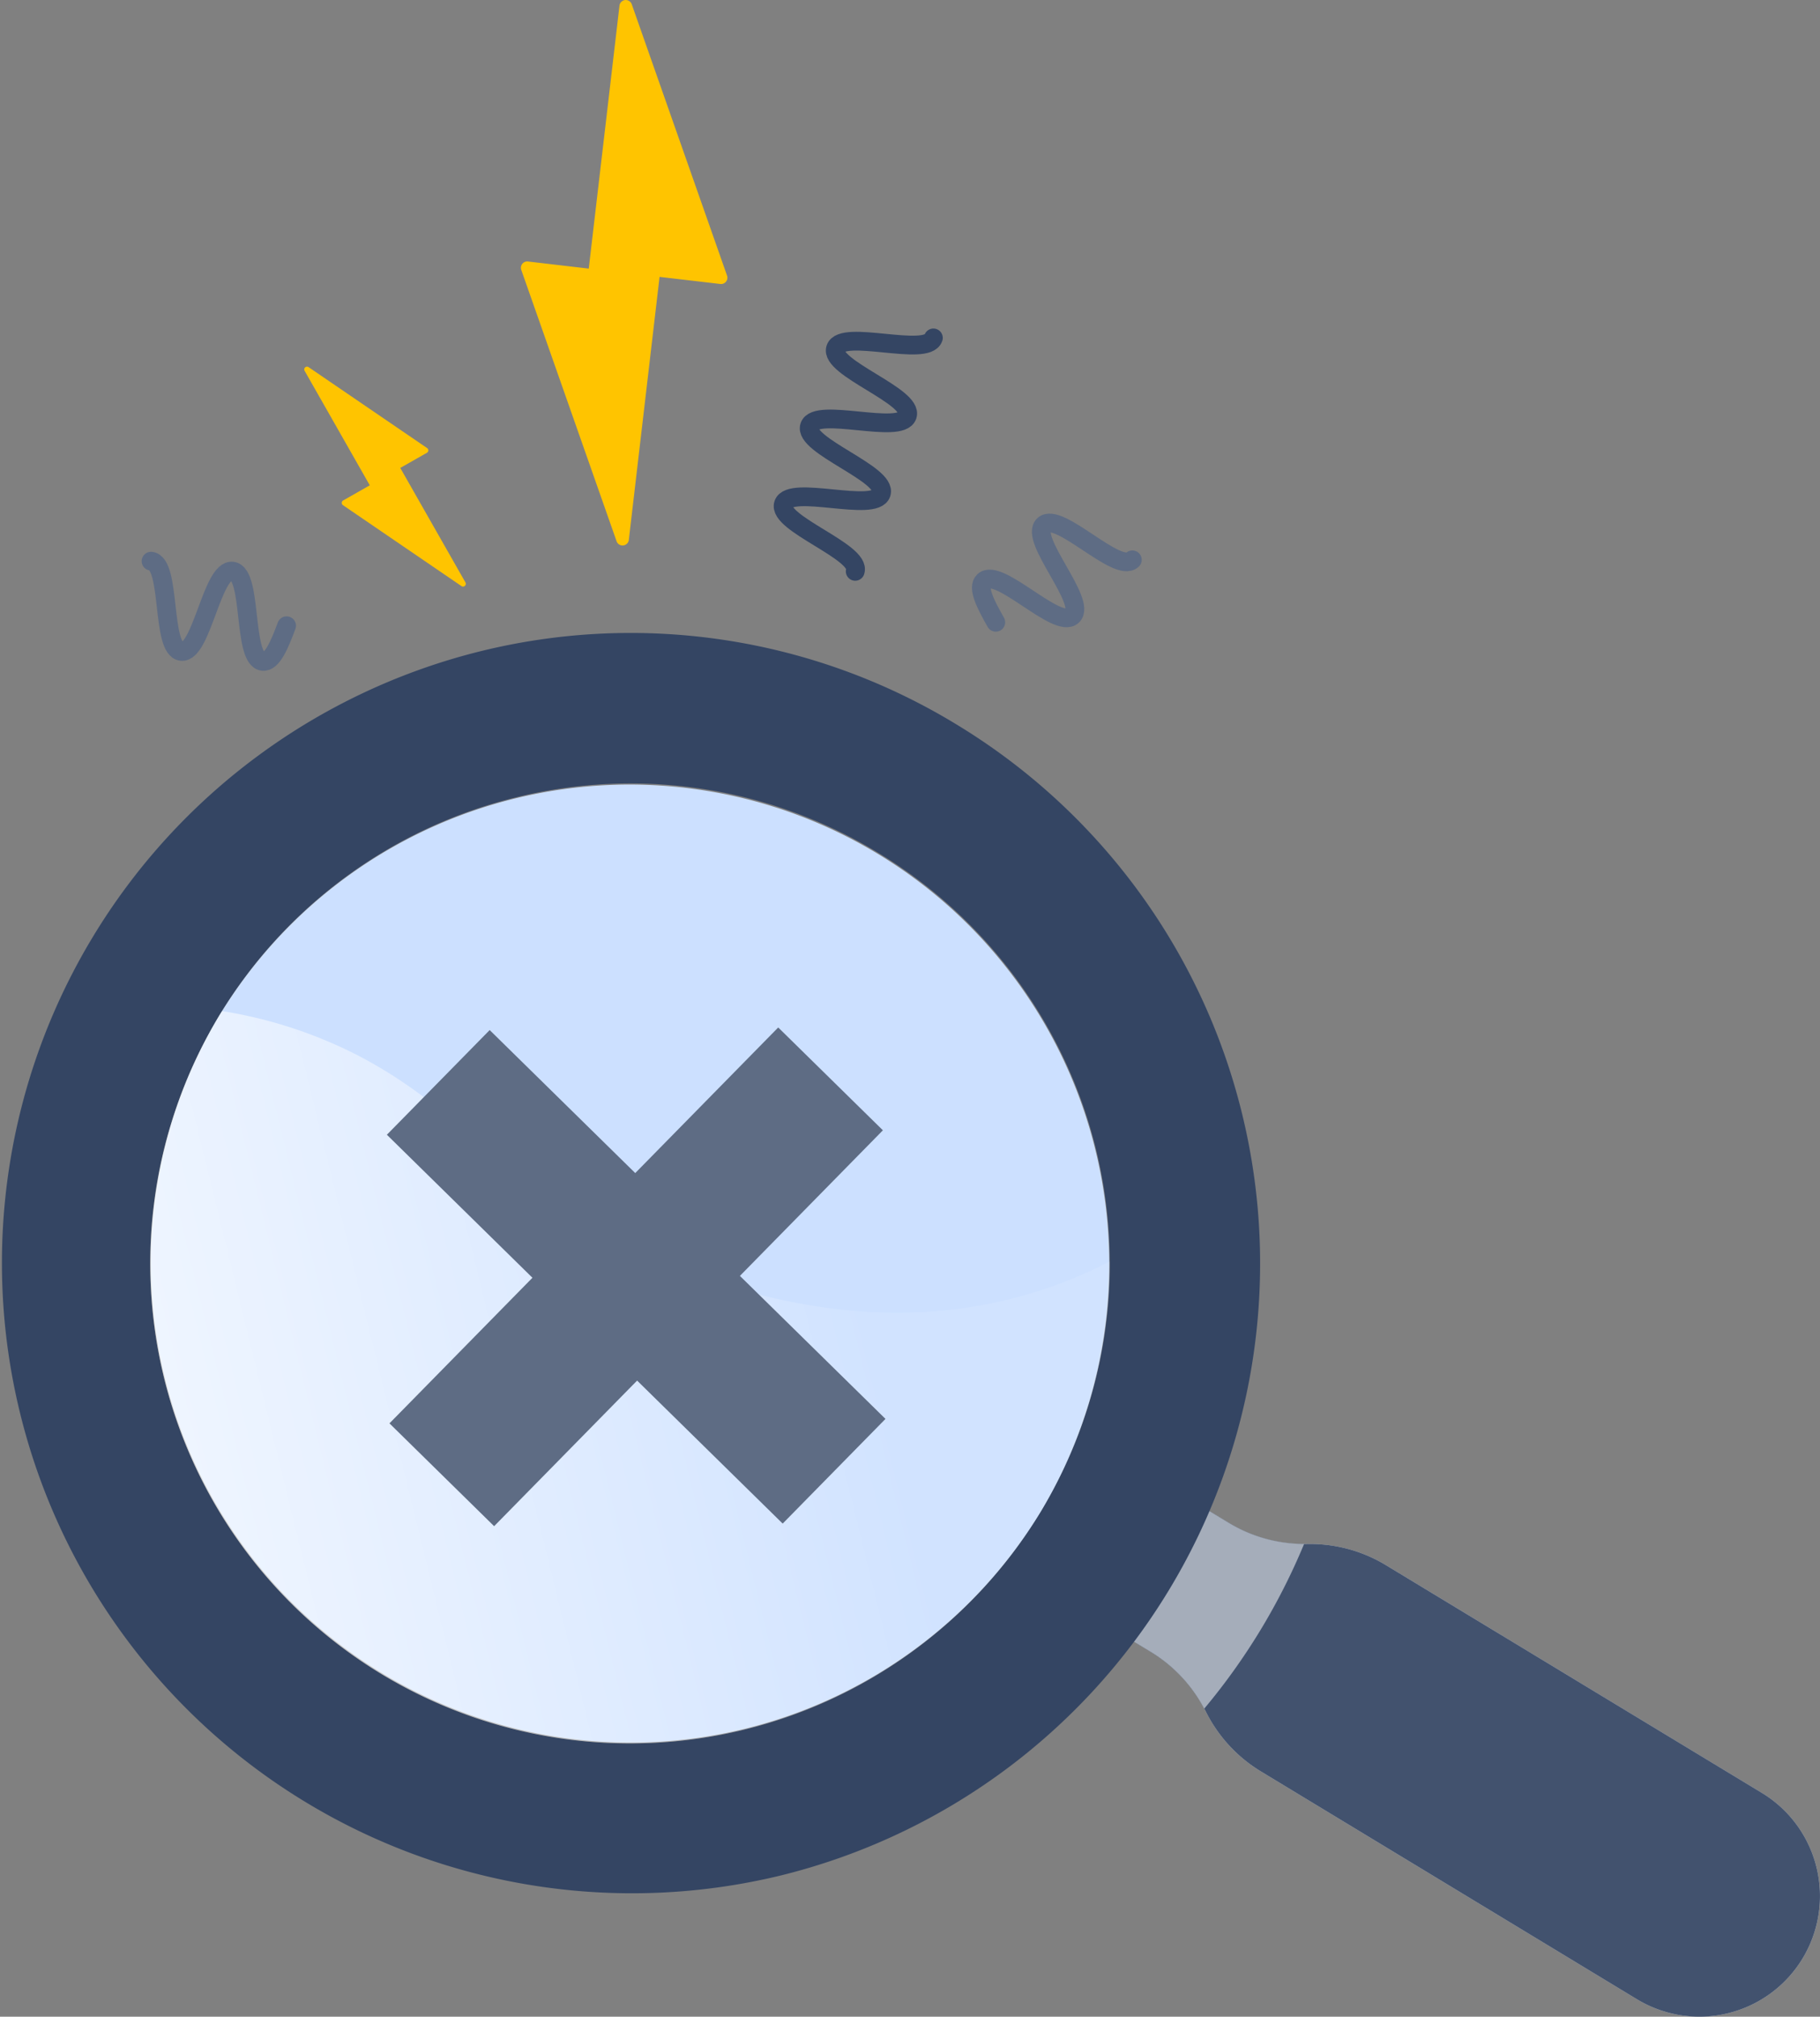 <svg xmlns="http://www.w3.org/2000/svg" xmlns:xlink="http://www.w3.org/1999/xlink" viewBox="0 0 194.192 215.134">
  <rect x="0" y="0" width="194.192" height="215.134" fill="#808080" stroke="none"/>
  <defs>
    <style>
      .cls-1 {
        isolation: isolate;
      }

      .cls-2 {
        fill: #cfd4db;
      }

      .cls-3 {
        fill: #42526e;
      }

      .cls-4 {
        fill: #a5adba;
        mix-blend-mode: multiply;
      }

      .cls-5 {
        fill: #344563;
      }

      .cls-6 {
        fill: #cce0ff;
      }

      .cls-7 {
        fill: url(#linear-gradient);
      }

      .cls-8 {
        fill: #5e6c84;
      }

      .cls-9 {
        fill: #ffc400;
      }

      .cls-10, .cls-11 {
        fill: none;
        stroke-linecap: round;
        stroke-miterlimit: 10;
        stroke-width: 2px;
      }

      .cls-10 {
        stroke: #344563;
      }

      .cls-11 {
        stroke: #5e6c84;
      }
    </style>
    <linearGradient id="linear-gradient" x1="407.887" y1="212.939" x2="576.435" y2="212.939" gradientTransform="translate(-468.655 54.673) rotate(-13.798)" gradientUnits="userSpaceOnUse">
      <stop offset="0" stop-color="#fff"/>
      <stop offset="0.691" stop-color="#fff" stop-opacity="0.1"/>
    </linearGradient>
  </defs>
  <title>Search Error</title>
  <g class="cls-1">
    <g id="Layer_2" data-name="Layer 2">
      <g id="Objects">
        <path class="cls-2" d="M131.113,162.456l-9.888-5.989-8.329,13.752,9.888,5.989a15.603,15.603,0,0,1,5.88,6.383h0a15.603,15.603,0,0,0,5.88,6.383l40.114,24.296a12.866,12.866,0,0,0,17.671-4.34h0a12.866,12.866,0,0,0-4.34-17.671l-40.114-24.296a15.603,15.603,0,0,0-8.381-2.254h0A15.603,15.603,0,0,1,131.113,162.456Z"/>
        <path id="_Path_" data-name="&lt;Path&gt;" class="cls-3" d="M131.113,162.456l-3.012-1.824A8.039,8.039,0,0,0,117.06,163.343h0a8.039,8.039,0,0,0,2.711,11.04l3.012,1.824a15.603,15.603,0,0,1,5.88,6.383h0a15.603,15.603,0,0,0,5.88,6.383l40.114,24.296a12.866,12.866,0,0,0,17.671-4.34h0a12.866,12.866,0,0,0-4.34-17.671l-40.114-24.296a15.603,15.603,0,0,0-8.381-2.254h0A15.603,15.603,0,0,1,131.113,162.456Z"/>
        <path class="cls-4" d="M139.144,164.704a15.597,15.597,0,0,1-8.031-2.248l-3.012-1.824a8.039,8.039,0,1,0-8.329,13.752l3.012,1.824a15.597,15.597,0,0,1,5.707,6.065,67.848,67.848,0,0,0,10.654-17.568Z"/>
        <path id="_Compound_Path_" data-name="&lt;Compound Path&gt;" class="cls-5" d="M83.254,200.081a67.235,67.235,0,0,1-32.07-130.589l.001,0a66.796,66.796,0,0,1,50.867,7.786h0A67.235,67.235,0,0,1,83.254,200.081ZM55.011,85.073A51.192,51.192,0,1,0,93.739,91.001h0A50.853,50.853,0,0,0,55.011,85.073Z"/>
        <path id="_Path_2" data-name="&lt;Path&gt;" class="cls-6" d="M23.439,108.273a51.191,51.191,0,0,0,87.571,53.041,51.191,51.191,0,0,0-87.571-53.041Z"/>
        <path class="cls-7" d="M79.433,184.507a51.216,51.216,0,0,0,38.991-49.945,49.126,49.126,0,0,1-5.087,2.279c-15.703,5.961-29.689,2.11-36.499.131-20.431-5.939-24.79-17.378-39.041-24.582a48.31,48.31,0,0,0-14.094-4.53c-.086.139-.179.273-.264.413a51.191,51.191,0,0,0,55.994,76.234Z"/>
        <polygon id="_Path_3" data-name="&lt;Path&gt;" class="cls-8" points="94.203 120.575 83.035 109.606 67.78 125.138 52.248 109.883 41.279 121.05 56.811 136.306 41.555 151.838 52.723 162.807 67.979 147.275 83.511 162.53 94.48 151.363 78.947 136.107 94.203 120.575"/>
        <path class="cls-9" d="M77.575,29.402,67.405.451a.675.675,0,0,0-1.306.145l-3.28,28.058-6.485-.758a.675.675,0,0,0-.715.894L65.789,57.74a.675.675,0,0,0,1.306-.145l3.28-28.058,6.485.758A.675.675,0,0,0,77.575,29.402Z"/>
        <path class="cls-9" d="M45.571,47.798,32.928,39.167a.296.296,0,0,0-.425.392l6.952,12.212-2.841,1.617a.296.296,0,0,0-.02.502l12.642,8.631a.296.296,0,0,0,.425-.392L42.709,49.918,45.55,48.301A.296.296,0,0,0,45.571,47.798Z"/>
        <path class="cls-10" d="M99.593,36.046c-.695,2.074-9.743-.957-10.438,1.117s8.354,5.105,7.659,7.178-9.743-.957-10.438,1.117c-.695,2.076,8.353,5.107,7.657,7.183s-9.744-.954-10.44,1.123S91.946,58.873,91.25,60.95"/>
        <path class="cls-11" d="M120.82,59.72c-1.598,1.494-7.858-5.205-9.456-3.711s4.661,8.192,3.063,9.686-7.858-5.205-9.456-3.712c-.742.693.207,2.506,1.279,4.4"/>
        <path class="cls-11" d="M16.116,59.861c2.171.266,1.058,9.366,3.229,9.632s3.285-8.834,5.457-8.569,1.057,9.366,3.228,9.631c1.008.123,1.788-1.769,2.551-3.806"/>
      </g>
    </g>
  </g>
</svg>

